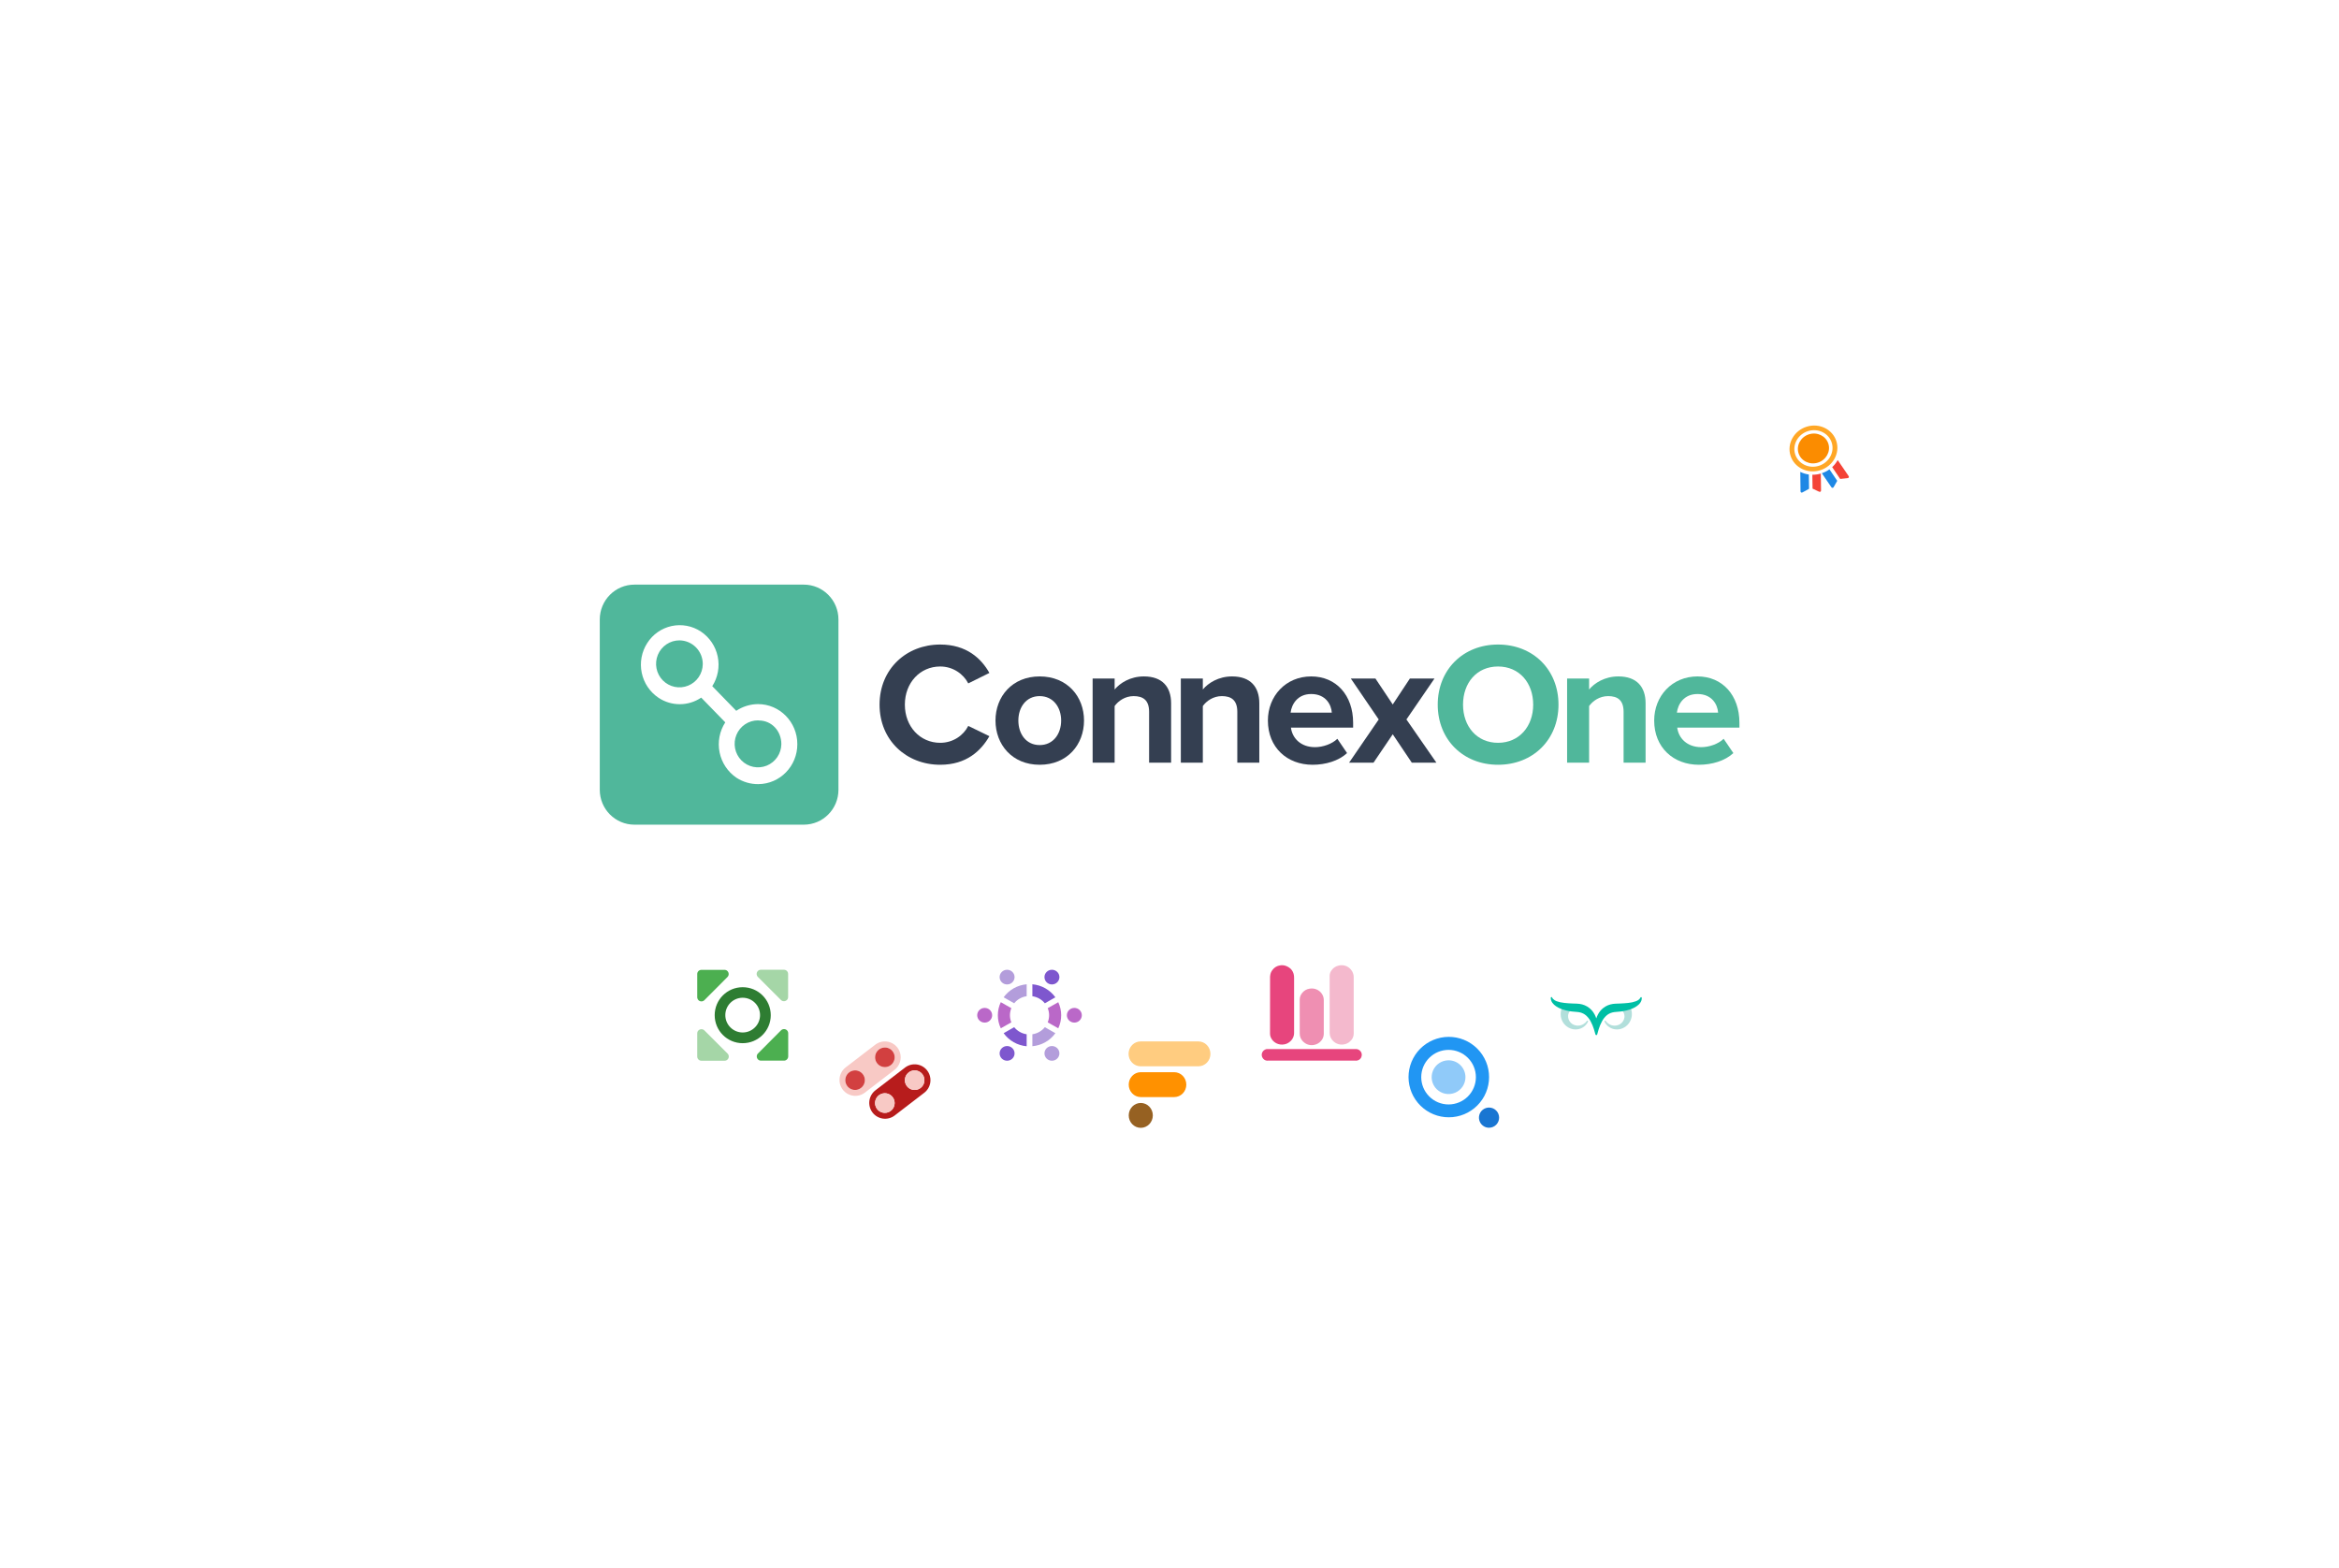 <svg width="707" height="474" viewBox="0 0 707 474" fill="none" xmlns="http://www.w3.org/2000/svg">
<g filter="url(#filter0_d_1539_2726)">
<rect x="200" y="278.386" width="49" height="49" rx="5" fill="white"/>
<path d="M219.002 289.162C219.707 289.162 220.256 289.736 220.256 290.442C220.256 290.781 220.125 291.094 219.89 291.329L212.918 298.328C212.421 298.824 211.612 298.824 211.116 298.328C210.881 298.067 210.75 297.754 210.75 297.414V290.415C210.75 289.71 211.325 289.162 212.03 289.162H219.002Z" fill="#4CAF50"/>
<path d="M229.998 316.609C229.293 316.609 228.744 316.034 228.744 315.329C228.744 314.99 228.875 314.676 229.11 314.441L236.082 307.442C236.579 306.946 237.388 306.946 237.884 307.442C238.119 307.677 238.25 307.991 238.25 308.33V315.329C238.25 316.034 237.675 316.609 236.997 316.609H229.998Z" fill="#4CAF50"/>
<path d="M232.975 302.872C232.975 298.198 229.188 294.411 224.487 294.411C219.786 294.411 216.026 298.198 216.026 302.872C216.026 307.547 219.813 311.334 224.487 311.334C229.188 311.334 232.975 307.547 232.975 302.872ZM224.487 308.095C221.588 308.095 219.238 305.745 219.238 302.846C219.238 299.948 221.588 297.597 224.487 297.597C227.386 297.597 229.736 299.948 229.736 302.846C229.736 305.719 227.412 308.069 224.539 308.095C224.513 308.095 224.513 308.095 224.487 308.095Z" fill="#2E7D32"/>
<path d="M210.75 308.357C210.75 307.651 211.325 307.103 212.03 307.103C212.369 307.103 212.683 307.234 212.918 307.469L219.916 314.467C220.413 314.964 220.413 315.773 219.916 316.269C219.681 316.504 219.368 316.635 219.028 316.635H212.004C211.298 316.635 210.75 316.06 210.75 315.382V308.357Z" fill="#A5D6A7"/>
<path d="M238.222 297.388C238.222 298.093 237.648 298.642 236.943 298.642C236.603 298.642 236.29 298.511 236.055 298.276L229.082 291.303C228.586 290.807 228.586 289.998 229.082 289.501C229.317 289.266 229.631 289.136 229.97 289.136H236.969C237.674 289.136 238.222 289.71 238.222 290.389V297.388Z" fill="#A5D6A7"/>
</g>
<g filter="url(#filter1_d_1539_2726)">
<rect x="243" y="298.671" width="49" height="49" rx="5" fill="white"/>
<path d="M281.249 322.514C281.249 323.241 281.085 323.957 280.769 324.61C280.452 325.263 279.992 325.836 279.422 326.284L279.326 326.357L270.436 333.183L270.42 333.198C269.919 333.578 269.348 333.856 268.74 334.016C268.132 334.175 267.498 334.213 266.876 334.127C266.253 334.041 265.653 333.833 265.111 333.514C264.569 333.196 264.094 332.774 263.715 332.272C263.335 331.77 263.058 331.197 262.9 330.588C262.741 329.978 262.704 329.344 262.79 328.72C262.876 328.096 263.084 327.495 263.402 326.952C263.72 326.408 264.142 325.933 264.643 325.553V325.553L264.664 325.535L273.369 318.855L273.752 318.563C274.47 318.066 275.311 317.775 276.183 317.723C277.054 317.671 277.924 317.859 278.696 318.267C279.469 318.675 280.115 319.287 280.565 320.037C281.015 320.787 281.252 321.646 281.249 322.521V322.514ZM279.422 322.514C279.422 321.73 279.11 320.977 278.556 320.422C278.002 319.867 277.251 319.555 276.468 319.556C275.684 319.556 274.933 319.868 274.379 320.423C273.826 320.978 273.514 321.731 273.514 322.516C273.514 323.3 273.826 324.053 274.379 324.608C274.933 325.163 275.684 325.475 276.468 325.475C277.251 325.476 278.002 325.164 278.556 324.609C279.11 324.054 279.422 323.301 279.422 322.517V322.514ZM270.42 329.43C270.42 328.843 270.247 328.269 269.922 327.781C269.597 327.293 269.135 326.913 268.595 326.688C268.054 326.463 267.459 326.404 266.885 326.518C266.31 326.632 265.783 326.914 265.368 327.329C264.954 327.743 264.672 328.272 264.557 328.847C264.443 329.422 264.501 330.019 264.725 330.561C264.948 331.103 265.327 331.566 265.814 331.892C266.3 332.219 266.872 332.393 267.458 332.394C267.459 332.394 267.461 332.394 267.462 332.394C268.246 332.394 268.999 332.081 269.553 331.525C270.108 330.97 270.42 330.216 270.42 329.43V329.43Z" fill="#B71C1C"/>
<path d="M276.462 319.547C277.046 319.546 277.618 319.72 278.105 320.045C278.591 320.37 278.971 320.832 279.195 321.373C279.419 321.915 279.479 322.51 279.365 323.085C279.252 323.66 278.971 324.188 278.558 324.603C278.145 325.018 277.619 325.301 277.045 325.417C276.472 325.532 275.877 325.474 275.337 325.251C274.796 325.028 274.333 324.649 274.008 324.162C273.682 323.675 273.507 323.103 273.506 322.517C273.505 322.127 273.581 321.741 273.729 321.381C273.877 321.021 274.095 320.694 274.369 320.418C274.644 320.142 274.97 319.923 275.329 319.773C275.688 319.624 276.073 319.547 276.462 319.547V319.547Z" fill="#F8C9C5"/>
<path d="M272.254 315.59C272.254 316.316 272.089 317.032 271.772 317.685C271.455 318.338 270.994 318.91 270.425 319.358L270.331 319.431L261.439 326.265L261.422 326.279C260.411 327.047 259.136 327.38 257.879 327.206C256.623 327.032 255.486 326.365 254.72 325.351C253.954 324.338 253.621 323.061 253.795 321.801C253.969 320.542 254.635 319.403 255.646 318.635L255.667 318.616L264.372 311.937L264.756 311.645C265.474 311.148 266.314 310.858 267.184 310.805C268.055 310.752 268.923 310.939 269.696 311.346C270.468 311.752 271.114 312.362 271.565 313.11C272.016 313.858 272.254 314.716 272.254 315.59ZM270.425 315.59C270.422 314.804 270.109 314.05 269.552 313.495C268.996 312.941 268.243 312.63 267.458 312.632C266.673 312.634 265.921 312.947 265.367 313.505C264.813 314.062 264.503 314.817 264.504 315.603C264.506 316.389 264.819 317.143 265.374 317.698C265.93 318.254 266.683 318.565 267.468 318.564C268.253 318.563 269.005 318.25 269.559 317.694C270.114 317.137 270.425 316.383 270.425 315.596L270.425 315.59ZM261.422 322.511C261.422 321.725 261.11 320.971 260.555 320.415C260 319.859 259.247 319.546 258.462 319.547C257.677 319.547 256.925 319.859 256.37 320.415C255.815 320.972 255.503 321.726 255.503 322.512C255.503 323.299 255.815 324.053 256.37 324.609C256.925 325.166 257.677 325.478 258.462 325.478C259.247 325.478 260 325.166 260.555 324.61C261.11 324.054 261.422 323.3 261.422 322.513V322.511Z" fill="#F8C9C5"/>
<path d="M267.466 312.633C268.051 312.633 268.623 312.806 269.11 313.132C269.597 313.458 269.977 313.921 270.201 314.462C270.426 315.004 270.485 315.6 270.371 316.176C270.257 316.751 269.976 317.28 269.562 317.695C269.148 318.11 268.621 318.393 268.047 318.508C267.473 318.623 266.878 318.564 266.337 318.34C265.796 318.116 265.333 317.736 265.008 317.249C264.682 316.761 264.508 316.188 264.508 315.601C264.508 315.597 264.508 315.593 264.508 315.589C264.511 314.804 264.823 314.053 265.378 313.499C265.932 312.945 266.683 312.634 267.466 312.633V312.633Z" fill="#D24040"/>
<path d="M267.461 326.466C268.246 326.466 268.998 326.779 269.553 327.335C270.108 327.891 270.419 328.645 270.419 329.431C270.419 330.218 270.107 330.972 269.552 331.528C268.997 332.083 268.245 332.396 267.46 332.396C266.676 332.396 265.923 332.083 265.368 331.528C264.813 330.972 264.502 330.218 264.501 329.431C264.501 328.645 264.813 327.891 265.368 327.335C265.922 326.779 266.675 326.466 267.459 326.466H267.461Z" fill="#F8C9C5"/>
<path d="M258.457 319.547C259.042 319.546 259.614 319.719 260.101 320.044C260.588 320.369 260.968 320.831 261.192 321.372C261.417 321.914 261.476 322.51 261.363 323.085C261.25 323.66 260.969 324.188 260.556 324.603C260.143 325.019 259.616 325.302 259.042 325.417C258.469 325.532 257.874 325.474 257.333 325.25C256.792 325.027 256.33 324.648 256.004 324.161C255.679 323.674 255.504 323.101 255.503 322.515V322.511C255.504 321.725 255.815 320.972 256.369 320.417C256.923 319.861 257.673 319.548 258.457 319.547Z" fill="#D24040"/>
</g>
<g filter="url(#filter2_d_1539_2726)">
<rect x="286" y="278.386" width="49" height="49" rx="5" fill="white"/>
<path d="M304.411 293.577C305.659 293.577 306.671 292.582 306.671 291.356C306.671 290.13 305.659 289.136 304.411 289.136C303.162 289.136 302.15 290.13 302.15 291.356C302.15 292.582 303.162 293.577 304.411 293.577Z" fill="#B39DDB"/>
<path d="M297.635 305.108C298.883 305.108 299.895 304.113 299.895 302.887C299.895 301.661 298.883 300.667 297.635 300.667C296.387 300.667 295.375 301.661 295.375 302.887C295.375 304.113 296.387 305.108 297.635 305.108Z" fill="#BA68C8"/>
<path d="M304.411 316.636C305.659 316.636 306.671 315.641 306.671 314.415C306.671 313.189 305.659 312.195 304.411 312.195C303.162 312.195 302.15 313.189 302.15 314.415C302.15 315.641 303.162 316.636 304.411 316.636Z" fill="#7E57CE"/>
<path d="M317.965 316.636C319.213 316.636 320.225 315.641 320.225 314.415C320.225 313.189 319.213 312.195 317.965 312.195C316.717 312.195 315.705 313.189 315.705 314.415C315.705 315.641 316.717 316.636 317.965 316.636Z" fill="#B39DDB"/>
<path d="M324.739 305.108C325.987 305.108 326.999 304.113 326.999 302.887C326.999 301.661 325.987 300.667 324.739 300.667C323.491 300.667 322.479 301.661 322.479 302.887C322.479 304.113 323.491 305.108 324.739 305.108Z" fill="#BA68C8"/>
<path d="M317.965 293.577C319.213 293.577 320.225 292.582 320.225 291.356C320.225 290.13 319.213 289.136 317.965 289.136C316.717 289.136 315.705 290.13 315.705 291.356C315.705 292.582 316.717 293.577 317.965 293.577Z" fill="#7E57CE"/>
<path d="M302.505 306.833L305.69 305.032C305.133 303.654 305.133 302.12 305.69 300.742L302.505 298.936C301.919 300.173 301.616 301.52 301.616 302.884C301.616 304.248 301.919 305.596 302.505 306.833V306.833Z" fill="#BA68C8"/>
<path d="M312.052 308.635V312.25C313.433 312.129 314.77 311.714 315.97 311.034C317.171 310.353 318.206 309.425 319.005 308.312L315.825 306.495C314.891 307.655 313.541 308.42 312.052 308.635Z" fill="#B39DDB"/>
<path d="M303.369 297.462L306.553 299.269C307.488 298.109 308.837 297.344 310.327 297.129V293.526C308.946 293.647 307.608 294.062 306.406 294.741C305.205 295.421 304.168 296.349 303.369 297.462V297.462Z" fill="#B39DDB"/>
<path d="M312.052 293.524V297.139C313.541 297.356 314.89 298.121 315.825 299.279L319.005 297.462C318.206 296.35 317.17 295.422 315.969 294.742C314.769 294.062 313.432 293.646 312.052 293.524V293.524Z" fill="#7E57CE"/>
<path d="M316.693 300.742C317.25 302.12 317.25 303.654 316.693 305.032L319.878 306.838C320.461 305.601 320.763 304.254 320.763 302.891C320.763 301.528 320.461 300.18 319.878 298.943L316.693 300.742Z" fill="#BA68C8"/>
<path d="M306.553 306.495L303.366 308.312C304.167 309.425 305.203 310.355 306.405 311.037C307.607 311.719 308.944 312.137 310.326 312.263V308.637C308.838 308.418 307.49 307.653 306.553 306.495Z" fill="#7E57CE"/>
</g>
<g filter="url(#filter3_d_1539_2726)">
<rect x="329" y="298.671" width="49" height="49" rx="5" fill="white"/>
<path d="M358.584 323.86C358.584 324.856 358.202 325.81 357.521 326.515C356.841 327.22 355.917 327.618 354.953 327.622H344.72C343.771 327.596 342.869 327.188 342.206 326.486C341.544 325.784 341.173 324.842 341.173 323.862C341.173 322.882 341.544 321.94 342.206 321.238C342.869 320.535 343.771 320.128 344.72 320.102H354.953C355.917 320.106 356.84 320.503 357.52 321.207C358.201 321.912 358.583 322.866 358.584 323.86Z" fill="#FF9100"/>
<path d="M365.875 314.56C365.875 315.548 365.499 316.495 364.827 317.199C364.156 317.902 363.244 318.304 362.287 318.319H344.721C344.242 318.312 343.77 318.208 343.33 318.013C342.89 317.818 342.492 317.536 342.158 317.182C341.484 316.467 341.112 315.505 341.125 314.508C341.138 313.51 341.534 312.559 342.227 311.863C342.919 311.167 343.851 310.783 344.818 310.797H362.231C363.197 310.797 364.124 311.193 364.808 311.898C365.491 312.604 365.875 313.56 365.875 314.558V314.56Z" fill="#FFCC80"/>
<path d="M344.818 336.921C346.83 336.921 348.462 335.237 348.462 333.16C348.462 331.083 346.83 329.399 344.818 329.399C342.805 329.399 341.174 331.083 341.174 333.16C341.174 335.237 342.805 336.921 344.818 336.921Z" fill="#966122"/>
</g>
<g filter="url(#filter4_d_1539_2726)">
<rect x="372" y="278.386" width="49" height="49" rx="5" fill="white"/>
<path d="M401.908 299.514C401.908 296.659 401.908 293.803 401.907 290.948C401.921 290.292 402.162 289.66 402.592 289.153C403.047 288.555 403.698 288.124 404.438 287.93C405.019 287.749 405.637 287.716 406.235 287.832C406.833 287.949 407.39 288.211 407.854 288.595C408.532 289.15 408.984 289.92 409.131 290.768C409.165 290.946 409.181 291.128 409.179 291.31C409.181 296.799 409.182 302.288 409.181 307.778C409.181 307.993 409.181 308.208 409.184 308.423C409.186 308.866 409.091 309.305 408.904 309.709C408.717 310.114 408.442 310.475 408.099 310.769C407.633 311.224 407.039 311.536 406.39 311.666C405.779 311.806 405.141 311.787 404.539 311.613C403.938 311.438 403.394 311.114 402.964 310.671C402.444 310.174 402.097 309.533 401.97 308.836C401.933 308.638 401.914 308.438 401.913 308.237C401.909 305.329 401.908 302.422 401.91 299.514H401.908Z" fill="#F4B9CD"/>
<path d="M383.925 291.037C383.956 290.349 384.214 289.69 384.659 289.154C384.922 288.794 385.258 288.49 385.646 288.26C386.035 288.031 386.467 287.88 386.917 287.816C387.532 287.702 388.168 287.765 388.746 287.997C389.293 288.206 389.79 288.523 390.204 288.926C390.658 289.413 390.96 290.013 391.076 290.658C391.134 290.963 391.162 291.273 391.159 291.583C391.164 297.132 391.164 302.68 391.159 308.228C391.161 308.755 391.038 309.276 390.801 309.75C390.563 310.224 390.217 310.64 389.788 310.965C389.326 311.342 388.77 311.593 388.175 311.694C387.35 311.849 386.495 311.723 385.756 311.337C385.016 310.952 384.437 310.33 384.117 309.579C383.962 309.236 383.883 308.866 383.886 308.492C383.892 302.774 383.896 297.056 383.896 291.338C383.896 291.254 383.9 291.169 383.902 291.084L383.925 291.037Z" fill="#E7457D"/>
<path d="M392.859 303.296C392.859 301.575 392.861 299.854 392.857 298.132C392.867 297.405 393.132 296.703 393.609 296.141C394.144 295.46 394.927 295.002 395.798 294.861C396.497 294.726 397.221 294.794 397.88 295.055C398.539 295.316 399.104 295.759 399.505 296.329C399.922 296.91 400.143 297.601 400.137 298.308C400.139 301.731 400.144 305.154 400.133 308.576C400.118 309.345 399.821 310.084 399.294 310.66C398.775 311.265 398.06 311.681 397.264 311.841C396.753 311.954 396.222 311.955 395.711 311.845C395.199 311.735 394.719 311.515 394.307 311.203C393.583 310.68 393.087 309.915 392.915 309.057C392.87 308.821 392.851 308.581 392.861 308.342C392.857 306.66 392.856 304.978 392.859 303.296Z" fill="#EF8FB2"/>
<path d="M410.076 313.109C410.412 313.157 410.728 313.295 410.988 313.508C411.259 313.727 411.456 314.02 411.556 314.348C411.656 314.676 411.653 315.026 411.548 315.352C411.469 315.676 411.291 315.968 411.036 316.19C410.782 316.413 410.463 316.555 410.123 316.598C410.079 316.605 410.035 316.617 409.99 316.626C409.92 316.611 409.849 316.601 409.777 316.596C400.923 316.594 392.069 316.594 383.216 316.596C383.144 316.601 383.073 316.612 383.003 316.628C382.716 316.604 382.438 316.511 382.197 316.356C381.956 316.202 381.759 315.992 381.624 315.745C381.481 315.508 381.397 315.242 381.379 314.968C381.36 314.694 381.408 314.42 381.518 314.167C381.628 313.914 381.796 313.689 382.011 313.51C382.226 313.331 382.481 313.203 382.755 313.136C382.82 313.122 382.886 313.111 382.952 313.105C383.047 313.107 383.141 313.112 383.235 313.112C392.074 313.112 400.914 313.112 409.753 313.112C409.861 313.112 409.968 313.11 410.076 313.109Z" fill="#E7457D"/>
</g>
<g filter="url(#filter5_d_1539_2726)">
<rect x="415" y="298.671" width="49" height="49" rx="5" fill="white"/>
<path d="M442.958 321.591C442.961 322.6 442.664 323.587 442.105 324.428C441.547 325.268 440.751 325.924 439.819 326.313C438.886 326.702 437.86 326.806 436.868 326.612C435.877 326.418 434.965 325.935 434.249 325.224C433.532 324.513 433.043 323.605 432.843 322.617C432.643 321.628 432.741 320.602 433.125 319.669C433.509 318.736 434.161 317.937 434.999 317.374C435.837 316.811 436.824 316.509 437.834 316.506L437.842 316.506C439.195 316.504 440.494 317.038 441.454 317.992C442.413 318.945 442.954 320.24 442.958 321.591Z" fill="#90CAF9"/>
<path d="M443.584 310.815C440.73 309.318 437.397 309.013 434.318 309.967C431.239 310.921 428.664 313.055 427.158 315.902C425.653 318.749 425.34 322.076 426.288 325.153C427.237 328.23 429.368 330.806 432.216 332.315C435.064 333.825 438.395 334.145 441.479 333.204C444.562 332.264 447.147 330.141 448.664 327.301C450.182 324.461 450.51 321.135 449.575 318.054C448.641 314.973 446.52 312.388 443.679 310.866C443.648 310.849 443.616 310.832 443.584 310.815ZM437.842 329.85C435.652 329.847 433.553 328.976 432.006 327.429C430.459 325.881 429.591 323.783 429.592 321.596C429.593 319.41 430.464 317.313 432.013 315.767C433.562 314.221 435.663 313.353 437.852 313.353C440.042 313.353 442.143 314.221 443.692 315.767C445.241 317.313 446.111 319.41 446.113 321.596C446.114 323.783 445.246 325.881 443.699 327.429C442.152 328.976 440.053 329.847 437.863 329.85C437.856 329.85 437.849 329.85 437.842 329.85Z" fill="#2196F3"/>
<path d="M450.083 330.791C449.403 330.793 448.742 331.021 448.207 331.44C447.671 331.859 447.291 332.445 447.126 333.104C446.962 333.763 447.022 334.458 447.298 335.079C447.574 335.7 448.05 336.212 448.649 336.532C449.089 336.768 449.579 336.891 450.078 336.891C450.888 336.891 451.666 336.569 452.239 335.997C452.812 335.425 453.134 334.649 453.134 333.84C453.134 333.03 452.812 332.254 452.239 331.682C451.666 331.11 450.888 330.788 450.078 330.788L450.083 330.791Z" fill="#1976D2"/>
</g>
<g filter="url(#filter6_d_1539_2726)">
<rect x="458" y="278.386" width="49" height="49" rx="5" fill="white"/>
<path d="M474.734 301.125C474.753 301.143 474.768 301.164 474.779 301.188C474.79 301.212 474.796 301.238 474.797 301.264C474.798 301.29 474.793 301.316 474.784 301.341C474.775 301.365 474.761 301.388 474.743 301.407L474.734 301.416C474.492 301.643 474.301 301.917 474.17 302.222C474.13 302.319 474.096 302.418 474.067 302.518C474.038 302.621 474.024 302.726 474.004 302.833C473.994 302.884 473.99 302.937 473.989 302.99L473.98 303.143C473.981 303.153 473.984 303.162 473.989 303.17V303.32C473.989 303.376 473.993 303.432 474 303.487C474.055 303.956 474.226 304.405 474.498 304.791C474.77 305.178 475.134 305.491 475.558 305.701C476.034 305.935 476.56 306.046 477.09 306.025C477.62 306.004 478.136 305.851 478.592 305.579C479.023 305.332 479.394 304.992 479.676 304.584C479.705 304.543 479.748 304.515 479.796 304.504C479.844 304.493 479.895 304.501 479.938 304.526C479.981 304.55 480.013 304.59 480.028 304.637C480.043 304.685 480.04 304.736 480.02 304.781C479.788 305.303 479.444 305.768 479.013 306.143C478.497 306.597 477.876 306.914 477.206 307.067C476.502 307.229 475.769 307.211 475.073 307.014C474.342 306.805 473.674 306.418 473.13 305.887C472.586 305.355 472.183 304.697 471.956 303.971C471.923 303.878 471.896 303.782 471.877 303.686C471.853 303.593 471.831 303.505 471.81 303.407V303.393L471.77 303.105C471.754 303.007 471.744 302.908 471.741 302.809C471.73 302.609 471.73 302.409 471.741 302.209C471.757 302.006 471.783 301.804 471.821 301.604C471.964 300.862 472.273 300.162 472.724 299.556C472.756 299.513 472.803 299.485 472.855 299.476C472.908 299.468 472.961 299.481 473.004 299.513C473.011 299.517 473.017 299.521 473.022 299.527L474.734 301.125Z" fill="#B2DFDB"/>
<path d="M490.269 301.125C490.249 301.142 490.234 301.164 490.223 301.187C490.212 301.211 490.206 301.236 490.205 301.263C490.204 301.289 490.208 301.315 490.217 301.339C490.226 301.363 490.24 301.386 490.258 301.405L490.269 301.416C490.507 301.644 490.697 301.918 490.825 302.222C490.865 302.319 490.899 302.418 490.928 302.518C490.955 302.622 490.976 302.727 490.991 302.833C491.003 302.885 491.009 302.939 491.01 302.993L491.022 303.145V303.17V303.322C491.022 303.377 491.019 303.432 491.011 303.487C490.956 303.957 490.784 304.406 490.51 304.793C490.237 305.179 489.871 305.491 489.446 305.701C488.97 305.936 488.443 306.049 487.912 306.028C487.382 306.007 486.865 305.855 486.408 305.583C485.978 305.336 485.607 304.995 485.324 304.587C485.296 304.547 485.253 304.518 485.205 304.508C485.156 304.497 485.106 304.505 485.063 304.529C485.02 304.554 484.988 304.594 484.972 304.641C484.957 304.688 484.96 304.739 484.981 304.784C485.212 305.308 485.557 305.773 485.991 306.147C486.507 306.6 487.128 306.918 487.798 307.07C488.498 307.229 489.227 307.21 489.918 307.014C490.65 306.805 491.318 306.418 491.862 305.886C492.407 305.355 492.812 304.697 493.039 303.971C493.07 303.877 493.097 303.782 493.119 303.686C493.14 303.593 493.164 303.505 493.184 303.407V303.393L493.225 303.105C493.24 303.007 493.249 302.907 493.252 302.807C493.263 302.607 493.263 302.407 493.252 302.207C493.239 302.005 493.215 301.803 493.178 301.604C493.036 300.859 492.727 300.156 492.275 299.547C492.243 299.504 492.196 299.476 492.143 299.467C492.091 299.459 492.037 299.472 491.994 299.504C491.988 299.508 491.982 299.512 491.976 299.518L490.269 301.125Z" fill="#B2DFDB"/>
<path d="M496.156 298.389C496.072 298.646 495.95 298.89 495.794 299.111C495.641 299.328 495.464 299.527 495.268 299.706C494.89 300.05 494.468 300.343 494.014 300.579C493.79 300.693 493.566 300.798 493.34 300.895C493.246 300.935 493.159 300.973 493.053 301.007C492.921 301.06 492.787 301.101 492.653 301.152C491.952 301.384 491.232 301.556 490.501 301.667C490.288 301.701 490.071 301.732 489.858 301.759C489.393 301.819 488.929 301.853 488.464 301.882C488.104 301.9 487.747 301.952 487.396 302.037C486.728 302.198 486.108 302.518 485.589 302.968C485.027 303.474 484.561 304.077 484.212 304.748C483.816 305.491 483.49 306.269 483.238 307.072C483.097 307.5 482.877 308.323 482.774 308.699C482.758 308.756 482.724 308.806 482.677 308.842C482.63 308.879 482.573 308.899 482.513 308.899V308.899C482.454 308.9 482.396 308.88 482.349 308.844C482.302 308.808 482.268 308.758 482.253 308.7C482.148 308.321 481.924 307.499 481.781 307.074C481.53 306.268 481.203 305.487 480.804 304.743C480.455 304.072 479.989 303.469 479.428 302.963C478.909 302.512 478.289 302.193 477.621 302.032C477.271 301.948 476.914 301.897 476.555 301.878C476.091 301.848 475.626 301.815 475.162 301.754C474.947 301.726 474.733 301.696 474.518 301.661C473.786 301.55 473.065 301.377 472.362 301.145L471.967 301.002C471.873 300.966 471.773 300.928 471.677 300.888C471.452 300.794 471.226 300.686 471.003 300.572C470.546 300.337 470.121 300.044 469.738 299.701C469.544 299.521 469.369 299.322 469.216 299.106C469.06 298.885 468.938 298.641 468.855 298.383C468.765 298.121 468.732 297.844 468.759 297.568C468.761 297.541 468.768 297.515 468.78 297.492C468.792 297.468 468.809 297.447 468.83 297.43C468.851 297.413 468.874 297.401 468.9 297.393C468.926 297.386 468.953 297.384 468.979 297.387C469.012 297.392 469.043 297.405 469.069 297.424C469.095 297.444 469.116 297.47 469.129 297.499C469.221 297.695 469.347 297.873 469.502 298.024C469.637 298.157 469.789 298.273 469.953 298.369C470.117 298.47 470.289 298.557 470.467 298.629C471.229 298.902 472.022 299.08 472.829 299.157C473.653 299.26 474.5 299.305 475.359 299.337C475.787 299.355 476.215 299.372 476.649 299.381C477.186 299.399 477.719 299.477 478.239 299.612C478.777 299.758 479.293 299.976 479.772 300.261C480.01 300.407 480.239 300.568 480.457 300.743C480.67 300.919 480.872 301.108 481.06 301.311C481.422 301.706 481.733 302.145 481.986 302.617C482.194 303.008 482.367 303.417 482.502 303.839C482.642 303.418 482.816 303.009 483.025 302.617C483.404 301.897 483.923 301.26 484.552 300.743C484.77 300.568 485 300.407 485.239 300.261C485.717 299.977 486.233 299.76 486.771 299.618C487.292 299.482 487.827 299.405 488.365 299.388C488.797 299.379 489.227 299.363 489.655 299.343C490.512 299.308 491.358 299.251 492.185 299.162C492.988 299.089 493.778 298.911 494.535 298.634C494.714 298.564 494.887 298.479 495.052 298.38C495.216 298.284 495.368 298.167 495.503 298.033C495.657 297.881 495.783 297.704 495.876 297.509C495.895 297.473 495.924 297.444 495.96 297.426C495.996 297.408 496.037 297.402 496.077 297.408C496.117 297.415 496.154 297.433 496.182 297.462C496.211 297.49 496.23 297.527 496.237 297.566C496.269 297.843 496.241 298.124 496.156 298.389V298.389Z" fill="#00BFA5"/>
</g>
<g filter="url(#filter7_d_1539_2726)">
<rect x="157" y="135" width="392.903" height="140" rx="10" fill="white"/>
<g clip-path="url(#clip0_1539_2726)">
<path d="M284.191 223.171C292.15 223.171 296.549 218.905 299.063 214.533L292.674 211.426C291.208 214.322 288.066 216.535 284.191 216.535C278.116 216.535 273.508 211.637 273.508 205C273.508 198.364 278.116 193.466 284.191 193.466C288.066 193.466 291.208 195.73 292.674 198.575L299.063 195.414C296.601 191.043 292.15 186.829 284.191 186.829C273.979 186.829 265.862 194.203 265.862 205C265.862 215.797 273.979 223.171 284.191 223.171Z" fill="#343F51"/>
<path d="M314.257 223.171C322.636 223.171 327.663 217.061 327.663 209.793C327.663 202.577 322.636 196.468 314.257 196.468C305.931 196.468 300.904 202.577 300.904 209.793C300.904 217.061 305.931 223.171 314.257 223.171ZM314.257 217.219C310.12 217.219 307.816 213.796 307.816 209.793C307.816 205.843 310.12 202.419 314.257 202.419C318.394 202.419 320.751 205.843 320.751 209.793C320.751 213.796 318.394 217.219 314.257 217.219Z" fill="#343F51"/>
<path d="M353.986 222.539L353.986 204.579C353.986 199.628 351.315 196.468 345.764 196.468C341.627 196.468 338.538 198.469 336.914 200.418L336.914 197.1L330.264 197.1L330.264 222.539L336.914 222.539L336.914 205.421C338.014 203.894 340.056 202.419 342.674 202.419C345.502 202.419 347.335 203.631 347.335 207.159L347.335 222.539L353.986 222.539Z" fill="#343F51"/>
<path d="M380.646 222.539L380.646 204.579C380.646 199.628 377.975 196.468 372.424 196.468C368.287 196.468 365.198 198.469 363.575 200.418L363.575 197.1L356.924 197.1L356.924 222.539L363.575 222.539L363.575 205.421C364.674 203.894 366.716 202.419 369.335 202.419C372.163 202.419 373.995 203.631 373.995 207.159L373.995 222.539L380.646 222.539Z" fill="#343F51"/>
<path d="M383.24 209.793C383.24 217.956 389.052 223.171 396.75 223.171C400.678 223.171 404.605 222.012 407.171 219.642L404.239 215.323C402.615 216.903 399.84 217.851 397.484 217.851C393.19 217.851 390.623 215.165 390.205 211.952L409.004 211.952L409.004 210.478C409.004 202.156 403.872 196.468 396.332 196.468C388.634 196.468 383.24 202.419 383.24 209.793ZM396.332 201.787C400.73 201.787 402.406 205 402.563 207.423L390.1 207.423C390.414 204.895 392.194 201.787 396.332 201.787Z" fill="#343F51"/>
<path d="M434.175 222.539L425.116 209.477L433.599 197.1L426.163 197.1L420.979 204.948L415.742 197.1L408.306 197.1L416.737 209.477L407.782 222.539L415.166 222.539L420.979 213.954L426.739 222.539L434.175 222.539Z" fill="#343F51"/>
<path d="M434.578 205C434.578 215.587 442.276 223.171 452.802 223.171C463.38 223.171 471.078 215.587 471.078 205C471.078 194.414 463.38 186.829 452.802 186.829C442.276 186.829 434.578 194.414 434.578 205ZM463.432 205C463.432 211.531 459.243 216.535 452.802 216.535C446.361 216.535 442.224 211.531 442.224 205C442.224 198.417 446.361 193.466 452.802 193.466C459.243 193.466 463.432 198.417 463.432 205Z" fill="#50B79B"/>
<path d="M497.405 222.539L497.405 204.579C497.405 199.628 494.735 196.468 489.184 196.468C485.047 196.468 481.957 198.469 480.334 200.418L480.334 197.1L473.683 197.1L473.683 222.539L480.334 222.539L480.334 205.421C481.433 203.894 483.476 202.419 486.094 202.419C488.922 202.419 490.755 203.631 490.755 207.159L490.755 222.539L497.405 222.539Z" fill="#50B79B"/>
<path d="M500.004 209.793C500.004 217.956 505.817 223.171 513.514 223.171C517.442 223.171 521.37 222.012 523.935 219.642L521.003 215.323C519.379 216.903 516.604 217.851 514.248 217.851C509.954 217.851 507.388 215.165 506.969 211.952L525.768 211.952L525.768 210.478C525.768 202.156 520.636 196.468 513.096 196.468C505.398 196.468 500.004 202.419 500.004 209.793ZM513.096 201.787C517.494 201.787 519.17 205 519.327 207.423L506.864 207.423C507.178 204.895 508.959 201.787 513.096 201.787Z" fill="#50B79B"/>
<path d="M242.954 168.719L191.77 168.719C185.982 168.719 181.29 173.439 181.29 179.26L181.29 230.74C181.29 236.562 185.982 241.281 191.77 241.281L242.954 241.281C248.743 241.281 253.435 236.562 253.435 230.74L253.435 179.26C253.435 173.439 248.743 168.719 242.954 168.719Z" fill="#50B79B"/>
<path d="M236.177 216.935C236.16 218.336 235.732 219.7 234.946 220.856C234.16 222.013 233.052 222.909 231.761 223.434C230.469 223.958 229.053 224.086 227.689 223.803C226.325 223.52 225.075 222.837 224.096 221.84C223.117 220.844 222.453 219.579 222.188 218.204C221.922 216.83 222.067 215.406 222.604 214.114C223.141 212.821 224.045 211.718 225.204 210.941C226.363 210.165 227.724 209.751 229.117 209.75L229.366 209.786C233.247 209.786 236.177 212.946 236.177 216.935ZM212.425 192.755C212.409 194.155 211.98 195.519 211.195 196.676C210.409 197.832 209.3 198.729 208.009 199.253C206.718 199.777 205.301 199.906 203.937 199.622C202.574 199.339 201.324 198.656 200.345 197.66C199.366 196.663 198.702 195.398 198.437 194.024C198.171 192.649 198.316 191.226 198.852 189.933C199.389 188.641 200.294 187.537 201.453 186.761C202.612 185.984 203.973 185.57 205.366 185.57C206.298 185.575 207.221 185.765 208.081 186.129C208.94 186.493 209.72 187.024 210.376 187.691C211.031 188.359 211.55 189.149 211.901 190.018C212.253 190.887 212.431 191.817 212.425 192.755ZM241.005 216.935C241.005 210.256 235.689 204.839 229.126 204.836C226.781 204.849 224.491 205.553 222.54 206.863L215.296 199.414C216.993 196.759 217.584 193.538 216.94 190.449C216.296 187.36 214.47 184.649 211.856 182.903C210.565 182.049 209.119 181.462 207.601 181.177C206.083 180.891 204.523 180.911 203.013 181.237C201.503 181.563 200.072 182.187 198.805 183.074C197.537 183.962 196.457 185.093 195.628 186.404C193.924 189.061 193.33 192.287 193.975 195.382C194.619 198.477 196.45 201.192 199.072 202.939C200.986 204.207 203.23 204.877 205.522 204.866C207.813 204.854 210.051 204.161 211.952 202.874L219.222 210.35C217.49 213.029 216.873 216.286 217.506 219.418C218.139 222.55 219.969 225.306 222.604 227.093L222.633 227.111C224.598 228.387 226.893 229.052 229.231 229.023C235.759 228.982 241.025 223.577 241.005 216.935Z" fill="white"/>
</g>
</g>
<path d="M544.21 142.664C544.194 142.656 544.178 142.648 544.162 142.64L544.237 148.489C544.242 148.861 544.525 149.012 544.866 148.824L546.736 147.794C546.761 147.78 546.788 147.768 546.814 147.756L546.747 143.432C545.871 143.312 545.016 143.057 544.21 142.664Z" fill="#1E88E5"/>
<path d="M547.874 147.705C547.913 147.718 547.949 147.731 547.983 147.748L549.821 148.617C550.165 148.779 550.443 148.608 550.438 148.236L550.372 143.143C549.526 143.394 548.663 143.515 547.809 143.507L547.874 147.705Z" fill="#F44336"/>
<path d="M550.678 143.047L553.55 147.253C553.759 147.56 554.085 147.541 554.273 147.21L555.278 145.443C555.295 145.413 555.315 145.384 555.336 145.355L552.983 141.873C552.289 142.37 551.513 142.767 550.678 143.047Z" fill="#1E88E5"/>
<path d="M555.471 139.067C555.463 139.083 555.455 139.099 555.446 139.114C555.011 139.899 554.458 140.6 553.809 141.201L556.227 144.78C556.26 144.774 556.293 144.768 556.325 144.764L558.447 144.533C558.835 144.491 558.98 144.204 558.77 143.897L555.471 139.067Z" fill="#F44336"/>
<path d="M555.073 133.371C553.926 129.742 549.895 127.778 546.068 128.988C542.241 130.197 540.069 134.12 541.215 137.75C542.362 141.379 546.394 143.342 550.221 142.133C554.048 140.925 556.22 137.002 555.073 133.371ZM549.801 140.804C546.753 141.767 543.53 140.198 542.617 137.307C541.704 134.416 543.44 131.28 546.488 130.317C549.535 129.354 552.758 130.923 553.672 133.814C554.585 136.705 552.849 139.841 549.801 140.804Z" fill="#FFA726"/>
<path d="M549.496 139.84C551.983 139.054 553.401 136.495 552.655 134.135C551.91 131.775 549.279 130.495 546.791 131.281C544.304 132.067 542.886 134.626 543.632 136.986C544.378 139.346 547.008 140.626 549.496 139.84Z" fill="#FB8C00"/>
<defs>
<filter id="filter0_d_1539_2726" x="192" y="274.386" width="65" height="65" filterUnits="userSpaceOnUse" color-interpolation-filters="sRGB">
<feFlood flood-opacity="0" result="BackgroundImageFix"/>
<feColorMatrix in="SourceAlpha" type="matrix" values="0 0 0 0 0 0 0 0 0 0 0 0 0 0 0 0 0 0 127 0" result="hardAlpha"/>
<feOffset dy="4"/>
<feGaussianBlur stdDeviation="4"/>
<feColorMatrix type="matrix" values="0 0 0 0 0.69 0 0 0 0 0.745 0 0 0 0 0.773 0 0 0 0.24 0"/>
<feBlend mode="multiply" in2="BackgroundImageFix" result="effect1_dropShadow_1539_2726"/>
<feBlend mode="normal" in="SourceGraphic" in2="effect1_dropShadow_1539_2726" result="shape"/>
</filter>
<filter id="filter1_d_1539_2726" x="235" y="294.671" width="65" height="65" filterUnits="userSpaceOnUse" color-interpolation-filters="sRGB">
<feFlood flood-opacity="0" result="BackgroundImageFix"/>
<feColorMatrix in="SourceAlpha" type="matrix" values="0 0 0 0 0 0 0 0 0 0 0 0 0 0 0 0 0 0 127 0" result="hardAlpha"/>
<feOffset dy="4"/>
<feGaussianBlur stdDeviation="4"/>
<feColorMatrix type="matrix" values="0 0 0 0 0.69 0 0 0 0 0.745 0 0 0 0 0.773 0 0 0 0.24 0"/>
<feBlend mode="multiply" in2="BackgroundImageFix" result="effect1_dropShadow_1539_2726"/>
<feBlend mode="normal" in="SourceGraphic" in2="effect1_dropShadow_1539_2726" result="shape"/>
</filter>
<filter id="filter2_d_1539_2726" x="278" y="274.386" width="65" height="65" filterUnits="userSpaceOnUse" color-interpolation-filters="sRGB">
<feFlood flood-opacity="0" result="BackgroundImageFix"/>
<feColorMatrix in="SourceAlpha" type="matrix" values="0 0 0 0 0 0 0 0 0 0 0 0 0 0 0 0 0 0 127 0" result="hardAlpha"/>
<feOffset dy="4"/>
<feGaussianBlur stdDeviation="4"/>
<feColorMatrix type="matrix" values="0 0 0 0 0.69 0 0 0 0 0.745 0 0 0 0 0.773 0 0 0 0.24 0"/>
<feBlend mode="multiply" in2="BackgroundImageFix" result="effect1_dropShadow_1539_2726"/>
<feBlend mode="normal" in="SourceGraphic" in2="effect1_dropShadow_1539_2726" result="shape"/>
</filter>
<filter id="filter3_d_1539_2726" x="321" y="294.671" width="65" height="65" filterUnits="userSpaceOnUse" color-interpolation-filters="sRGB">
<feFlood flood-opacity="0" result="BackgroundImageFix"/>
<feColorMatrix in="SourceAlpha" type="matrix" values="0 0 0 0 0 0 0 0 0 0 0 0 0 0 0 0 0 0 127 0" result="hardAlpha"/>
<feOffset dy="4"/>
<feGaussianBlur stdDeviation="4"/>
<feColorMatrix type="matrix" values="0 0 0 0 0.69 0 0 0 0 0.745 0 0 0 0 0.773 0 0 0 0.24 0"/>
<feBlend mode="multiply" in2="BackgroundImageFix" result="effect1_dropShadow_1539_2726"/>
<feBlend mode="normal" in="SourceGraphic" in2="effect1_dropShadow_1539_2726" result="shape"/>
</filter>
<filter id="filter4_d_1539_2726" x="364" y="274.386" width="65" height="65" filterUnits="userSpaceOnUse" color-interpolation-filters="sRGB">
<feFlood flood-opacity="0" result="BackgroundImageFix"/>
<feColorMatrix in="SourceAlpha" type="matrix" values="0 0 0 0 0 0 0 0 0 0 0 0 0 0 0 0 0 0 127 0" result="hardAlpha"/>
<feOffset dy="4"/>
<feGaussianBlur stdDeviation="4"/>
<feColorMatrix type="matrix" values="0 0 0 0 0.69 0 0 0 0 0.745 0 0 0 0 0.773 0 0 0 0.24 0"/>
<feBlend mode="multiply" in2="BackgroundImageFix" result="effect1_dropShadow_1539_2726"/>
<feBlend mode="normal" in="SourceGraphic" in2="effect1_dropShadow_1539_2726" result="shape"/>
</filter>
<filter id="filter5_d_1539_2726" x="407" y="294.671" width="65" height="65" filterUnits="userSpaceOnUse" color-interpolation-filters="sRGB">
<feFlood flood-opacity="0" result="BackgroundImageFix"/>
<feColorMatrix in="SourceAlpha" type="matrix" values="0 0 0 0 0 0 0 0 0 0 0 0 0 0 0 0 0 0 127 0" result="hardAlpha"/>
<feOffset dy="4"/>
<feGaussianBlur stdDeviation="4"/>
<feColorMatrix type="matrix" values="0 0 0 0 0.69 0 0 0 0 0.745 0 0 0 0 0.773 0 0 0 0.24 0"/>
<feBlend mode="multiply" in2="BackgroundImageFix" result="effect1_dropShadow_1539_2726"/>
<feBlend mode="normal" in="SourceGraphic" in2="effect1_dropShadow_1539_2726" result="shape"/>
</filter>
<filter id="filter6_d_1539_2726" x="450" y="274.386" width="65" height="65" filterUnits="userSpaceOnUse" color-interpolation-filters="sRGB">
<feFlood flood-opacity="0" result="BackgroundImageFix"/>
<feColorMatrix in="SourceAlpha" type="matrix" values="0 0 0 0 0 0 0 0 0 0 0 0 0 0 0 0 0 0 127 0" result="hardAlpha"/>
<feOffset dy="4"/>
<feGaussianBlur stdDeviation="4"/>
<feColorMatrix type="matrix" values="0 0 0 0 0.69 0 0 0 0 0.745 0 0 0 0 0.773 0 0 0 0.24 0"/>
<feBlend mode="multiply" in2="BackgroundImageFix" result="effect1_dropShadow_1539_2726"/>
<feBlend mode="normal" in="SourceGraphic" in2="effect1_dropShadow_1539_2726" result="shape"/>
</filter>
<filter id="filter7_d_1539_2726" x="141" y="127" width="424.903" height="172" filterUnits="userSpaceOnUse" color-interpolation-filters="sRGB">
<feFlood flood-opacity="0" result="BackgroundImageFix"/>
<feColorMatrix in="SourceAlpha" type="matrix" values="0 0 0 0 0 0 0 0 0 0 0 0 0 0 0 0 0 0 127 0" result="hardAlpha"/>
<feOffset dy="8"/>
<feGaussianBlur stdDeviation="8"/>
<feColorMatrix type="matrix" values="0 0 0 0 0.69 0 0 0 0 0.745 0 0 0 0 0.773 0 0 0 0.48 0"/>
<feBlend mode="multiply" in2="BackgroundImageFix" result="effect1_dropShadow_1539_2726"/>
<feBlend mode="normal" in="SourceGraphic" in2="effect1_dropShadow_1539_2726" result="shape"/>
</filter>
<clipPath id="clip0_1539_2726">
<rect width="345" height="72.579" fill="white" transform="translate(180.952 168.71)"/>
</clipPath>
</defs>
</svg>
